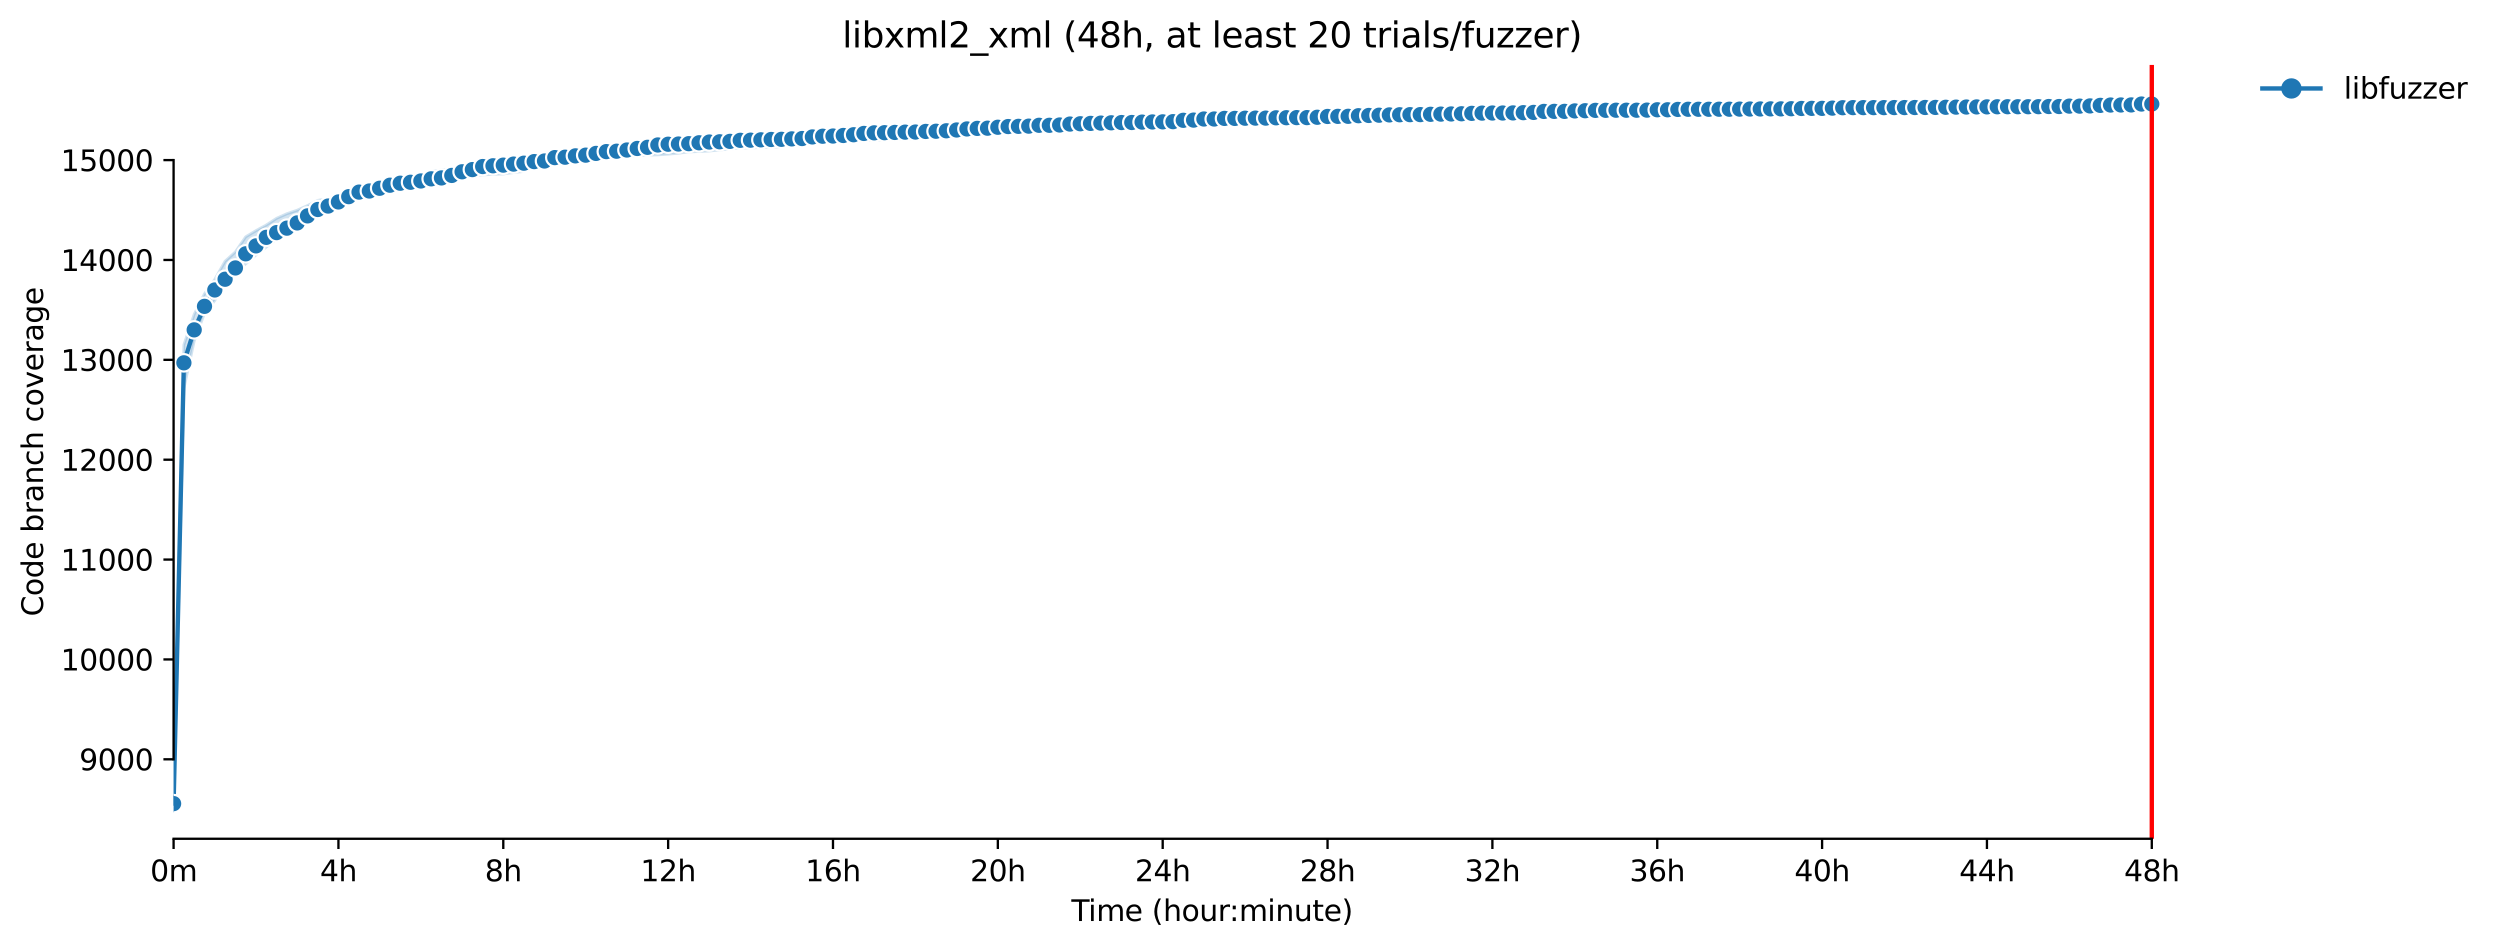 <?xml version="1.0" encoding="utf-8" standalone="no"?>
<!DOCTYPE svg PUBLIC "-//W3C//DTD SVG 1.1//EN"
  "http://www.w3.org/Graphics/SVG/1.1/DTD/svg11.dtd">
<svg xmlns:xlink="http://www.w3.org/1999/xlink" width="859.654pt" height="325.986pt" viewBox="0 0 859.654 325.986" xmlns="http://www.w3.org/2000/svg" version="1.1">
 <defs>
  <style type="text/css">*{stroke-linejoin: round; stroke-linecap: butt}</style>
 </defs>
 <g id="figure_1">
  <g id="patch_1">
   <path d="M 0 325.986 
L 859.654 325.986 
L 859.654 0 
L 0 0 
z
" style="fill: #ffffff"/>
  </g>
  <g id="axes_1">
   <g id="patch_2">
    <path d="M 59.691 288.43 
L 773.931 288.43 
L 773.931 22.318 
L 59.691 22.318 
z
" style="fill: #ffffff"/>
   </g>
   <g id="PolyCollection_1">
    <defs>
     <path id="mc1fdc062de" d="M 59.691 -49.652 
L 59.691 -49.652 
L 63.233 -192.452 
L 66.776 -208.763 
L 70.319 -218.258 
L 73.862 -222.688 
L 77.405 -228.937 
L 80.948 -232.543 
L 84.491 -235.256 
L 88.033 -238.346 
L 91.576 -241.042 
L 95.119 -243.806 
L 98.662 -245.877 
L 102.205 -248.064 
L 105.748 -250.262 
L 109.291 -251.561 
L 112.833 -252.906 
L 116.376 -255.067 
L 119.919 -256.323 
L 123.462 -257.817 
L 127.005 -258.486 
L 130.548 -259.139 
L 134.091 -259.946 
L 137.633 -261.577 
L 141.176 -262.384 
L 144.719 -263.208 
L 148.262 -264.169 
L 151.805 -264.393 
L 155.348 -264.873 
L 158.891 -265.062 
L 162.433 -265.56 
L 165.976 -265.852 
L 169.519 -266.035 
L 173.062 -266.178 
L 176.605 -266.659 
L 180.148 -267.051 
L 183.691 -269.32 
L 187.233 -269.664 
L 190.776 -270.539 
L 194.319 -270.763 
L 197.862 -270.934 
L 201.405 -270.986 
L 204.948 -271.226 
L 208.491 -271.93 
L 212.033 -271.965 
L 215.576 -272.274 
L 219.119 -272.445 
L 222.662 -272.651 
L 226.205 -272.754 
L 229.748 -272.995 
L 233.291 -273.304 
L 236.833 -273.767 
L 240.376 -273.888 
L 243.919 -274.076 
L 247.462 -274.42 
L 251.005 -274.78 
L 254.548 -275.141 
L 258.091 -275.124 
L 261.633 -275.295 
L 265.176 -275.416 
L 268.719 -275.484 
L 272.262 -276.514 
L 275.805 -276.583 
L 279.348 -276.635 
L 282.891 -276.892 
L 286.433 -276.961 
L 289.976 -277.218 
L 293.519 -277.579 
L 297.062 -277.648 
L 300.605 -277.802 
L 304.148 -277.905 
L 307.691 -278.094 
L 311.233 -278.249 
L 314.776 -278.3 
L 318.319 -278.69 
L 321.862 -278.574 
L 325.405 -278.764 
L 328.948 -279.262 
L 332.491 -279.519 
L 336.033 -280.257 
L 339.576 -280.446 
L 343.119 -279.897 
L 346.662 -280.618 
L 350.205 -280.635 
L 353.748 -280.67 
L 357.291 -280.736 
L 360.833 -280.979 
L 364.376 -281.099 
L 367.919 -281.167 
L 371.462 -281.648 
L 375.005 -281.833 
L 378.548 -281.94 
L 382.091 -281.934 
L 385.633 -281.82 
L 389.176 -282.283 
L 392.719 -281.923 
L 396.262 -282.351 
L 399.805 -282.421 
L 403.348 -282.593 
L 406.891 -283.073 
L 410.433 -283.159 
L 413.976 -283.554 
L 417.519 -283.691 
L 421.062 -283.743 
L 424.605 -283.777 
L 428.148 -283.812 
L 431.691 -284.327 
L 435.233 -284.395 
L 438.776 -284.395 
L 442.319 -284.413 
L 445.862 -284.447 
L 449.405 -284.601 
L 452.948 -284.619 
L 456.491 -284.653 
L 460.033 -284.67 
L 463.576 -284.876 
L 467.119 -284.842 
L 470.662 -284.874 
L 474.205 -285.202 
L 477.748 -285.099 
L 481.291 -285.288 
L 484.833 -285.408 
L 488.376 -285.529 
L 491.919 -285.614 
L 495.462 -285.048 
L 499.005 -285.563 
L 502.548 -285.408 
L 506.091 -285.735 
L 509.633 -285.786 
L 513.176 -285.82 
L 516.719 -285.855 
L 520.262 -285.889 
L 523.805 -285.958 
L 527.348 -285.958 
L 530.891 -285.958 
L 534.433 -285.958 
L 537.976 -286.026 
L 541.519 -286.078 
L 545.062 -286.164 
L 548.605 -286.366 
L 552.148 -286.009 
L 555.691 -286.542 
L 559.233 -286.542 
L 562.776 -286.559 
L 566.319 -286.679 
L 569.862 -286.627 
L 573.405 -286.782 
L 576.948 -286.902 
L 580.491 -286.851 
L 584.033 -286.851 
L 587.576 -286.885 
L 591.119 -286.936 
L 594.662 -286.971 
L 598.205 -287.091 
L 601.748 -287.091 
L 605.291 -287.211 
L 608.833 -287.263 
L 612.376 -287.28 
L 615.919 -287.314 
L 619.462 -287.349 
L 623.005 -287.469 
L 626.548 -287.503 
L 630.091 -287.503 
L 633.633 -287.486 
L 637.176 -287.52 
L 640.719 -287.589 
L 644.262 -287.726 
L 647.805 -287.692 
L 651.348 -287.898 
L 654.891 -287.898 
L 658.433 -287.949 
L 661.976 -287.967 
L 665.519 -288.001 
L 669.062 -288.104 
L 672.605 -288.07 
L 676.148 -288.138 
L 679.691 -288.276 
L 683.233 -288.327 
L 686.776 -288.413 
L 690.319 -288.498 
L 693.862 -288.499 
L 697.405 -288.413 
L 700.948 -288.602 
L 704.491 -288.482 
L 708.033 -288.791 
L 711.576 -288.791 
L 715.119 -288.859 
L 718.662 -288.894 
L 722.205 -289.048 
L 725.748 -289.048 
L 729.291 -288.894 
L 732.833 -289.117 
L 736.376 -289.169 
L 739.919 -289.22 
L 739.919 -291.572 
L 739.919 -291.572 
L 736.376 -291.572 
L 732.833 -291.538 
L 729.291 -291.538 
L 725.748 -291.538 
L 722.205 -291.521 
L 718.662 -291.521 
L 715.119 -291.504 
L 711.576 -291.486 
L 708.033 -291.349 
L 704.491 -291.366 
L 700.948 -291.298 
L 697.405 -291.126 
L 693.862 -291.057 
L 690.319 -291.04 
L 686.776 -291.006 
L 683.233 -290.971 
L 679.691 -291.092 
L 676.148 -290.851 
L 672.605 -290.697 
L 669.062 -290.679 
L 665.519 -290.662 
L 661.976 -290.611 
L 658.433 -290.543 
L 654.891 -290.576 
L 651.348 -290.508 
L 647.805 -290.491 
L 644.262 -290.473 
L 640.719 -290.182 
L 637.176 -290.13 
L 633.633 -290.336 
L 630.091 -290.113 
L 626.548 -290.097 
L 623.005 -290.096 
L 619.462 -290.045 
L 615.919 -290.01 
L 612.376 -289.993 
L 608.833 -289.941 
L 605.291 -289.838 
L 601.748 -289.838 
L 598.205 -289.838 
L 594.662 -289.769 
L 591.119 -289.752 
L 587.576 -289.718 
L 584.033 -289.478 
L 580.491 -289.478 
L 576.948 -289.392 
L 573.405 -289.151 
L 569.862 -288.877 
L 566.319 -288.877 
L 562.776 -288.877 
L 559.233 -288.859 
L 555.691 -288.619 
L 552.148 -288.516 
L 548.605 -288.516 
L 545.062 -288.43 
L 541.519 -288.396 
L 537.976 -288.293 
L 534.433 -288.19 
L 530.891 -288.19 
L 527.348 -288.155 
L 523.805 -288.121 
L 520.262 -288.104 
L 516.719 -288.001 
L 513.176 -288.019 
L 509.633 -287.967 
L 506.091 -287.726 
L 502.548 -287.675 
L 499.005 -287.606 
L 495.462 -287.555 
L 491.919 -287.417 
L 488.376 -287.383 
L 484.833 -287.331 
L 481.291 -287.263 
L 477.748 -287.177 
L 474.205 -287.108 
L 470.662 -287.074 
L 467.119 -287.074 
L 463.576 -286.936 
L 460.033 -286.919 
L 456.491 -286.851 
L 452.948 -286.782 
L 449.405 -286.73 
L 445.862 -286.662 
L 442.319 -286.645 
L 438.776 -286.645 
L 435.233 -286.61 
L 431.691 -286.524 
L 428.148 -286.404 
L 424.605 -286.336 
L 421.062 -286.267 
L 417.519 -286.285 
L 413.976 -286.078 
L 410.433 -285.889 
L 406.891 -285.872 
L 403.348 -285.717 
L 399.805 -285.735 
L 396.262 -285.563 
L 392.719 -285.529 
L 389.176 -285.477 
L 385.633 -285.185 
L 382.091 -285.185 
L 378.548 -285.065 
L 375.005 -284.945 
L 371.462 -284.893 
L 367.919 -284.67 
L 364.376 -284.619 
L 360.833 -284.103 
L 357.291 -284.035 
L 353.748 -283.743 
L 350.205 -283.571 
L 346.662 -283.403 
L 343.119 -283.142 
L 339.576 -282.85 
L 336.033 -282.833 
L 332.491 -282.593 
L 328.948 -282.163 
L 325.405 -282.06 
L 321.862 -282.009 
L 318.319 -282.009 
L 314.776 -281.786 
L 311.233 -281.631 
L 307.691 -281.459 
L 304.148 -281.185 
L 300.605 -281.236 
L 297.062 -280.961 
L 293.519 -280.584 
L 289.976 -280.378 
L 286.433 -280.275 
L 282.891 -280.086 
L 279.348 -279.966 
L 275.805 -279.502 
L 272.262 -279.399 
L 268.719 -279.193 
L 265.176 -279.056 
L 261.633 -278.953 
L 258.091 -278.609 
L 254.548 -278.558 
L 251.005 -278.008 
L 247.462 -277.631 
L 243.919 -277.356 
L 240.376 -277.218 
L 236.833 -277.15 
L 233.291 -277.012 
L 229.748 -276.721 
L 226.205 -276.549 
L 222.662 -276.48 
L 219.119 -276.102 
L 215.576 -275.896 
L 212.033 -275.536 
L 208.491 -275.261 
L 204.948 -275.021 
L 201.405 -274.591 
L 197.862 -274.197 
L 194.319 -273.785 
L 190.776 -272.72 
L 187.233 -272.359 
L 183.691 -272.033 
L 180.148 -271.604 
L 176.605 -271.346 
L 173.062 -270.952 
L 169.519 -270.299 
L 165.976 -269.99 
L 162.433 -269.528 
L 158.891 -268.977 
L 155.348 -267.947 
L 151.805 -267.5 
L 148.262 -266.985 
L 144.719 -265.886 
L 141.176 -264.599 
L 137.633 -264.238 
L 134.091 -262.882 
L 130.548 -262.386 
L 127.005 -261.646 
L 123.462 -261.113 
L 119.919 -259.379 
L 116.376 -258.212 
L 112.833 -257.662 
L 109.291 -257.084 
L 105.748 -255.293 
L 102.205 -253.696 
L 98.662 -252.494 
L 95.119 -250.916 
L 91.576 -248.614 
L 88.033 -246.674 
L 84.491 -244.545 
L 80.948 -239.359 
L 77.405 -236.166 
L 73.862 -229.899 
L 70.319 -224.954 
L 66.776 -217.897 
L 63.233 -207.407 
L 59.691 -49.652 
z
" style="stroke: #1f77b4; stroke-opacity: 0.2"/>
    </defs>
    <g clip-path="url(#p433c9edcc7)">
     <use xlink:href="#mc1fdc062de" x="0" y="325.986" style="fill: #1f77b4; fill-opacity: 0.2; stroke: #1f77b4; stroke-opacity: 0.2"/>
    </g>
   </g>
   <g id="matplotlib.axis_1">
    <g id="xtick_1">
     <g id="line2d_1">
      <defs>
       <path id="md9dd5b2f8a" d="M 0 0 
L 0 3.5 
" style="stroke: #000000; stroke-width: 0.8"/>
      </defs>
      <g>
       <use xlink:href="#md9dd5b2f8a" x="59.691" y="288.43" style="stroke: #000000; stroke-width: 0.8"/>
      </g>
     </g>
     <g id="text_1">
      <!-- 0m -->
      <g transform="translate(51.639 303.029) scale(0.1 -0.1)">
       <defs>
        <path id="DejaVuSans-30" d="M 2034 4250 
Q 1547 4250 1301 3770 
Q 1056 3291 1056 2328 
Q 1056 1369 1301 889 
Q 1547 409 2034 409 
Q 2525 409 2770 889 
Q 3016 1369 3016 2328 
Q 3016 3291 2770 3770 
Q 2525 4250 2034 4250 
z
M 2034 4750 
Q 2819 4750 3233 4129 
Q 3647 3509 3647 2328 
Q 3647 1150 3233 529 
Q 2819 -91 2034 -91 
Q 1250 -91 836 529 
Q 422 1150 422 2328 
Q 422 3509 836 4129 
Q 1250 4750 2034 4750 
z
" transform="scale(0.016)"/>
        <path id="DejaVuSans-6d" d="M 3328 2828 
Q 3544 3216 3844 3400 
Q 4144 3584 4550 3584 
Q 5097 3584 5394 3201 
Q 5691 2819 5691 2113 
L 5691 0 
L 5113 0 
L 5113 2094 
Q 5113 2597 4934 2840 
Q 4756 3084 4391 3084 
Q 3944 3084 3684 2787 
Q 3425 2491 3425 1978 
L 3425 0 
L 2847 0 
L 2847 2094 
Q 2847 2600 2669 2842 
Q 2491 3084 2119 3084 
Q 1678 3084 1418 2786 
Q 1159 2488 1159 1978 
L 1159 0 
L 581 0 
L 581 3500 
L 1159 3500 
L 1159 2956 
Q 1356 3278 1631 3431 
Q 1906 3584 2284 3584 
Q 2666 3584 2933 3390 
Q 3200 3197 3328 2828 
z
" transform="scale(0.016)"/>
       </defs>
       <use xlink:href="#DejaVuSans-30"/>
       <use xlink:href="#DejaVuSans-6d" x="63.623"/>
      </g>
     </g>
    </g>
    <g id="xtick_2">
     <g id="line2d_2">
      <g>
       <use xlink:href="#md9dd5b2f8a" x="116.376" y="288.43" style="stroke: #000000; stroke-width: 0.8"/>
      </g>
     </g>
     <g id="text_2">
      <!-- 4h -->
      <g transform="translate(110.026 303.029) scale(0.1 -0.1)">
       <defs>
        <path id="DejaVuSans-34" d="M 2419 4116 
L 825 1625 
L 2419 1625 
L 2419 4116 
z
M 2253 4666 
L 3047 4666 
L 3047 1625 
L 3713 1625 
L 3713 1100 
L 3047 1100 
L 3047 0 
L 2419 0 
L 2419 1100 
L 313 1100 
L 313 1709 
L 2253 4666 
z
" transform="scale(0.016)"/>
        <path id="DejaVuSans-68" d="M 3513 2113 
L 3513 0 
L 2938 0 
L 2938 2094 
Q 2938 2591 2744 2837 
Q 2550 3084 2163 3084 
Q 1697 3084 1428 2787 
Q 1159 2491 1159 1978 
L 1159 0 
L 581 0 
L 581 4863 
L 1159 4863 
L 1159 2956 
Q 1366 3272 1645 3428 
Q 1925 3584 2291 3584 
Q 2894 3584 3203 3211 
Q 3513 2838 3513 2113 
z
" transform="scale(0.016)"/>
       </defs>
       <use xlink:href="#DejaVuSans-34"/>
       <use xlink:href="#DejaVuSans-68" x="63.623"/>
      </g>
     </g>
    </g>
    <g id="xtick_3">
     <g id="line2d_3">
      <g>
       <use xlink:href="#md9dd5b2f8a" x="173.062" y="288.43" style="stroke: #000000; stroke-width: 0.8"/>
      </g>
     </g>
     <g id="text_3">
      <!-- 8h -->
      <g transform="translate(166.712 303.029) scale(0.1 -0.1)">
       <defs>
        <path id="DejaVuSans-38" d="M 2034 2216 
Q 1584 2216 1326 1975 
Q 1069 1734 1069 1313 
Q 1069 891 1326 650 
Q 1584 409 2034 409 
Q 2484 409 2743 651 
Q 3003 894 3003 1313 
Q 3003 1734 2745 1975 
Q 2488 2216 2034 2216 
z
M 1403 2484 
Q 997 2584 770 2862 
Q 544 3141 544 3541 
Q 544 4100 942 4425 
Q 1341 4750 2034 4750 
Q 2731 4750 3128 4425 
Q 3525 4100 3525 3541 
Q 3525 3141 3298 2862 
Q 3072 2584 2669 2484 
Q 3125 2378 3379 2068 
Q 3634 1759 3634 1313 
Q 3634 634 3220 271 
Q 2806 -91 2034 -91 
Q 1263 -91 848 271 
Q 434 634 434 1313 
Q 434 1759 690 2068 
Q 947 2378 1403 2484 
z
M 1172 3481 
Q 1172 3119 1398 2916 
Q 1625 2713 2034 2713 
Q 2441 2713 2670 2916 
Q 2900 3119 2900 3481 
Q 2900 3844 2670 4047 
Q 2441 4250 2034 4250 
Q 1625 4250 1398 4047 
Q 1172 3844 1172 3481 
z
" transform="scale(0.016)"/>
       </defs>
       <use xlink:href="#DejaVuSans-38"/>
       <use xlink:href="#DejaVuSans-68" x="63.623"/>
      </g>
     </g>
    </g>
    <g id="xtick_4">
     <g id="line2d_4">
      <g>
       <use xlink:href="#md9dd5b2f8a" x="229.748" y="288.43" style="stroke: #000000; stroke-width: 0.8"/>
      </g>
     </g>
     <g id="text_4">
      <!-- 12h -->
      <g transform="translate(220.217 303.029) scale(0.1 -0.1)">
       <defs>
        <path id="DejaVuSans-31" d="M 794 531 
L 1825 531 
L 1825 4091 
L 703 3866 
L 703 4441 
L 1819 4666 
L 2450 4666 
L 2450 531 
L 3481 531 
L 3481 0 
L 794 0 
L 794 531 
z
" transform="scale(0.016)"/>
        <path id="DejaVuSans-32" d="M 1228 531 
L 3431 531 
L 3431 0 
L 469 0 
L 469 531 
Q 828 903 1448 1529 
Q 2069 2156 2228 2338 
Q 2531 2678 2651 2914 
Q 2772 3150 2772 3378 
Q 2772 3750 2511 3984 
Q 2250 4219 1831 4219 
Q 1534 4219 1204 4116 
Q 875 4013 500 3803 
L 500 4441 
Q 881 4594 1212 4672 
Q 1544 4750 1819 4750 
Q 2544 4750 2975 4387 
Q 3406 4025 3406 3419 
Q 3406 3131 3298 2873 
Q 3191 2616 2906 2266 
Q 2828 2175 2409 1742 
Q 1991 1309 1228 531 
z
" transform="scale(0.016)"/>
       </defs>
       <use xlink:href="#DejaVuSans-31"/>
       <use xlink:href="#DejaVuSans-32" x="63.623"/>
       <use xlink:href="#DejaVuSans-68" x="127.246"/>
      </g>
     </g>
    </g>
    <g id="xtick_5">
     <g id="line2d_5">
      <g>
       <use xlink:href="#md9dd5b2f8a" x="286.433" y="288.43" style="stroke: #000000; stroke-width: 0.8"/>
      </g>
     </g>
     <g id="text_5">
      <!-- 16h -->
      <g transform="translate(276.902 303.029) scale(0.1 -0.1)">
       <defs>
        <path id="DejaVuSans-36" d="M 2113 2584 
Q 1688 2584 1439 2293 
Q 1191 2003 1191 1497 
Q 1191 994 1439 701 
Q 1688 409 2113 409 
Q 2538 409 2786 701 
Q 3034 994 3034 1497 
Q 3034 2003 2786 2293 
Q 2538 2584 2113 2584 
z
M 3366 4563 
L 3366 3988 
Q 3128 4100 2886 4159 
Q 2644 4219 2406 4219 
Q 1781 4219 1451 3797 
Q 1122 3375 1075 2522 
Q 1259 2794 1537 2939 
Q 1816 3084 2150 3084 
Q 2853 3084 3261 2657 
Q 3669 2231 3669 1497 
Q 3669 778 3244 343 
Q 2819 -91 2113 -91 
Q 1303 -91 875 529 
Q 447 1150 447 2328 
Q 447 3434 972 4092 
Q 1497 4750 2381 4750 
Q 2619 4750 2861 4703 
Q 3103 4656 3366 4563 
z
" transform="scale(0.016)"/>
       </defs>
       <use xlink:href="#DejaVuSans-31"/>
       <use xlink:href="#DejaVuSans-36" x="63.623"/>
       <use xlink:href="#DejaVuSans-68" x="127.246"/>
      </g>
     </g>
    </g>
    <g id="xtick_6">
     <g id="line2d_6">
      <g>
       <use xlink:href="#md9dd5b2f8a" x="343.119" y="288.43" style="stroke: #000000; stroke-width: 0.8"/>
      </g>
     </g>
     <g id="text_6">
      <!-- 20h -->
      <g transform="translate(333.588 303.029) scale(0.1 -0.1)">
       <use xlink:href="#DejaVuSans-32"/>
       <use xlink:href="#DejaVuSans-30" x="63.623"/>
       <use xlink:href="#DejaVuSans-68" x="127.246"/>
      </g>
     </g>
    </g>
    <g id="xtick_7">
     <g id="line2d_7">
      <g>
       <use xlink:href="#md9dd5b2f8a" x="399.805" y="288.43" style="stroke: #000000; stroke-width: 0.8"/>
      </g>
     </g>
     <g id="text_7">
      <!-- 24h -->
      <g transform="translate(390.274 303.029) scale(0.1 -0.1)">
       <use xlink:href="#DejaVuSans-32"/>
       <use xlink:href="#DejaVuSans-34" x="63.623"/>
       <use xlink:href="#DejaVuSans-68" x="127.246"/>
      </g>
     </g>
    </g>
    <g id="xtick_8">
     <g id="line2d_8">
      <g>
       <use xlink:href="#md9dd5b2f8a" x="456.491" y="288.43" style="stroke: #000000; stroke-width: 0.8"/>
      </g>
     </g>
     <g id="text_8">
      <!-- 28h -->
      <g transform="translate(446.959 303.029) scale(0.1 -0.1)">
       <use xlink:href="#DejaVuSans-32"/>
       <use xlink:href="#DejaVuSans-38" x="63.623"/>
       <use xlink:href="#DejaVuSans-68" x="127.246"/>
      </g>
     </g>
    </g>
    <g id="xtick_9">
     <g id="line2d_9">
      <g>
       <use xlink:href="#md9dd5b2f8a" x="513.176" y="288.43" style="stroke: #000000; stroke-width: 0.8"/>
      </g>
     </g>
     <g id="text_9">
      <!-- 32h -->
      <g transform="translate(503.645 303.029) scale(0.1 -0.1)">
       <defs>
        <path id="DejaVuSans-33" d="M 2597 2516 
Q 3050 2419 3304 2112 
Q 3559 1806 3559 1356 
Q 3559 666 3084 287 
Q 2609 -91 1734 -91 
Q 1441 -91 1130 -33 
Q 819 25 488 141 
L 488 750 
Q 750 597 1062 519 
Q 1375 441 1716 441 
Q 2309 441 2620 675 
Q 2931 909 2931 1356 
Q 2931 1769 2642 2001 
Q 2353 2234 1838 2234 
L 1294 2234 
L 1294 2753 
L 1863 2753 
Q 2328 2753 2575 2939 
Q 2822 3125 2822 3475 
Q 2822 3834 2567 4026 
Q 2313 4219 1838 4219 
Q 1578 4219 1281 4162 
Q 984 4106 628 3988 
L 628 4550 
Q 988 4650 1302 4700 
Q 1616 4750 1894 4750 
Q 2613 4750 3031 4423 
Q 3450 4097 3450 3541 
Q 3450 3153 3228 2886 
Q 3006 2619 2597 2516 
z
" transform="scale(0.016)"/>
       </defs>
       <use xlink:href="#DejaVuSans-33"/>
       <use xlink:href="#DejaVuSans-32" x="63.623"/>
       <use xlink:href="#DejaVuSans-68" x="127.246"/>
      </g>
     </g>
    </g>
    <g id="xtick_10">
     <g id="line2d_10">
      <g>
       <use xlink:href="#md9dd5b2f8a" x="569.862" y="288.43" style="stroke: #000000; stroke-width: 0.8"/>
      </g>
     </g>
     <g id="text_10">
      <!-- 36h -->
      <g transform="translate(560.331 303.029) scale(0.1 -0.1)">
       <use xlink:href="#DejaVuSans-33"/>
       <use xlink:href="#DejaVuSans-36" x="63.623"/>
       <use xlink:href="#DejaVuSans-68" x="127.246"/>
      </g>
     </g>
    </g>
    <g id="xtick_11">
     <g id="line2d_11">
      <g>
       <use xlink:href="#md9dd5b2f8a" x="626.548" y="288.43" style="stroke: #000000; stroke-width: 0.8"/>
      </g>
     </g>
     <g id="text_11">
      <!-- 40h -->
      <g transform="translate(617.017 303.029) scale(0.1 -0.1)">
       <use xlink:href="#DejaVuSans-34"/>
       <use xlink:href="#DejaVuSans-30" x="63.623"/>
       <use xlink:href="#DejaVuSans-68" x="127.246"/>
      </g>
     </g>
    </g>
    <g id="xtick_12">
     <g id="line2d_12">
      <g>
       <use xlink:href="#md9dd5b2f8a" x="683.233" y="288.43" style="stroke: #000000; stroke-width: 0.8"/>
      </g>
     </g>
     <g id="text_12">
      <!-- 44h -->
      <g transform="translate(673.702 303.029) scale(0.1 -0.1)">
       <use xlink:href="#DejaVuSans-34"/>
       <use xlink:href="#DejaVuSans-34" x="63.623"/>
       <use xlink:href="#DejaVuSans-68" x="127.246"/>
      </g>
     </g>
    </g>
    <g id="xtick_13">
     <g id="line2d_13">
      <g>
       <use xlink:href="#md9dd5b2f8a" x="739.919" y="288.43" style="stroke: #000000; stroke-width: 0.8"/>
      </g>
     </g>
     <g id="text_13">
      <!-- 48h -->
      <g transform="translate(730.388 303.029) scale(0.1 -0.1)">
       <use xlink:href="#DejaVuSans-34"/>
       <use xlink:href="#DejaVuSans-38" x="63.623"/>
       <use xlink:href="#DejaVuSans-68" x="127.246"/>
      </g>
     </g>
    </g>
    <g id="text_14">
     <!-- Time (hour:minute) -->
     <g transform="translate(368.404 316.707) scale(0.1 -0.1)">
      <defs>
       <path id="DejaVuSans-54" d="M -19 4666 
L 3928 4666 
L 3928 4134 
L 2272 4134 
L 2272 0 
L 1638 0 
L 1638 4134 
L -19 4134 
L -19 4666 
z
" transform="scale(0.016)"/>
       <path id="DejaVuSans-69" d="M 603 3500 
L 1178 3500 
L 1178 0 
L 603 0 
L 603 3500 
z
M 603 4863 
L 1178 4863 
L 1178 4134 
L 603 4134 
L 603 4863 
z
" transform="scale(0.016)"/>
       <path id="DejaVuSans-65" d="M 3597 1894 
L 3597 1613 
L 953 1613 
Q 991 1019 1311 708 
Q 1631 397 2203 397 
Q 2534 397 2845 478 
Q 3156 559 3463 722 
L 3463 178 
Q 3153 47 2828 -22 
Q 2503 -91 2169 -91 
Q 1331 -91 842 396 
Q 353 884 353 1716 
Q 353 2575 817 3079 
Q 1281 3584 2069 3584 
Q 2775 3584 3186 3129 
Q 3597 2675 3597 1894 
z
M 3022 2063 
Q 3016 2534 2758 2815 
Q 2500 3097 2075 3097 
Q 1594 3097 1305 2825 
Q 1016 2553 972 2059 
L 3022 2063 
z
" transform="scale(0.016)"/>
       <path id="DejaVuSans-20" transform="scale(0.016)"/>
       <path id="DejaVuSans-28" d="M 1984 4856 
Q 1566 4138 1362 3434 
Q 1159 2731 1159 2009 
Q 1159 1288 1364 580 
Q 1569 -128 1984 -844 
L 1484 -844 
Q 1016 -109 783 600 
Q 550 1309 550 2009 
Q 550 2706 781 3412 
Q 1013 4119 1484 4856 
L 1984 4856 
z
" transform="scale(0.016)"/>
       <path id="DejaVuSans-6f" d="M 1959 3097 
Q 1497 3097 1228 2736 
Q 959 2375 959 1747 
Q 959 1119 1226 758 
Q 1494 397 1959 397 
Q 2419 397 2687 759 
Q 2956 1122 2956 1747 
Q 2956 2369 2687 2733 
Q 2419 3097 1959 3097 
z
M 1959 3584 
Q 2709 3584 3137 3096 
Q 3566 2609 3566 1747 
Q 3566 888 3137 398 
Q 2709 -91 1959 -91 
Q 1206 -91 779 398 
Q 353 888 353 1747 
Q 353 2609 779 3096 
Q 1206 3584 1959 3584 
z
" transform="scale(0.016)"/>
       <path id="DejaVuSans-75" d="M 544 1381 
L 544 3500 
L 1119 3500 
L 1119 1403 
Q 1119 906 1312 657 
Q 1506 409 1894 409 
Q 2359 409 2629 706 
Q 2900 1003 2900 1516 
L 2900 3500 
L 3475 3500 
L 3475 0 
L 2900 0 
L 2900 538 
Q 2691 219 2414 64 
Q 2138 -91 1772 -91 
Q 1169 -91 856 284 
Q 544 659 544 1381 
z
M 1991 3584 
L 1991 3584 
z
" transform="scale(0.016)"/>
       <path id="DejaVuSans-72" d="M 2631 2963 
Q 2534 3019 2420 3045 
Q 2306 3072 2169 3072 
Q 1681 3072 1420 2755 
Q 1159 2438 1159 1844 
L 1159 0 
L 581 0 
L 581 3500 
L 1159 3500 
L 1159 2956 
Q 1341 3275 1631 3429 
Q 1922 3584 2338 3584 
Q 2397 3584 2469 3576 
Q 2541 3569 2628 3553 
L 2631 2963 
z
" transform="scale(0.016)"/>
       <path id="DejaVuSans-3a" d="M 750 794 
L 1409 794 
L 1409 0 
L 750 0 
L 750 794 
z
M 750 3309 
L 1409 3309 
L 1409 2516 
L 750 2516 
L 750 3309 
z
" transform="scale(0.016)"/>
       <path id="DejaVuSans-6e" d="M 3513 2113 
L 3513 0 
L 2938 0 
L 2938 2094 
Q 2938 2591 2744 2837 
Q 2550 3084 2163 3084 
Q 1697 3084 1428 2787 
Q 1159 2491 1159 1978 
L 1159 0 
L 581 0 
L 581 3500 
L 1159 3500 
L 1159 2956 
Q 1366 3272 1645 3428 
Q 1925 3584 2291 3584 
Q 2894 3584 3203 3211 
Q 3513 2838 3513 2113 
z
" transform="scale(0.016)"/>
       <path id="DejaVuSans-74" d="M 1172 4494 
L 1172 3500 
L 2356 3500 
L 2356 3053 
L 1172 3053 
L 1172 1153 
Q 1172 725 1289 603 
Q 1406 481 1766 481 
L 2356 481 
L 2356 0 
L 1766 0 
Q 1100 0 847 248 
Q 594 497 594 1153 
L 594 3053 
L 172 3053 
L 172 3500 
L 594 3500 
L 594 4494 
L 1172 4494 
z
" transform="scale(0.016)"/>
       <path id="DejaVuSans-29" d="M 513 4856 
L 1013 4856 
Q 1481 4119 1714 3412 
Q 1947 2706 1947 2009 
Q 1947 1309 1714 600 
Q 1481 -109 1013 -844 
L 513 -844 
Q 928 -128 1133 580 
Q 1338 1288 1338 2009 
Q 1338 2731 1133 3434 
Q 928 4138 513 4856 
z
" transform="scale(0.016)"/>
      </defs>
      <use xlink:href="#DejaVuSans-54"/>
      <use xlink:href="#DejaVuSans-69" x="57.959"/>
      <use xlink:href="#DejaVuSans-6d" x="85.742"/>
      <use xlink:href="#DejaVuSans-65" x="183.154"/>
      <use xlink:href="#DejaVuSans-20" x="244.678"/>
      <use xlink:href="#DejaVuSans-28" x="276.465"/>
      <use xlink:href="#DejaVuSans-68" x="315.479"/>
      <use xlink:href="#DejaVuSans-6f" x="378.857"/>
      <use xlink:href="#DejaVuSans-75" x="440.039"/>
      <use xlink:href="#DejaVuSans-72" x="503.418"/>
      <use xlink:href="#DejaVuSans-3a" x="542.781"/>
      <use xlink:href="#DejaVuSans-6d" x="576.473"/>
      <use xlink:href="#DejaVuSans-69" x="673.885"/>
      <use xlink:href="#DejaVuSans-6e" x="701.668"/>
      <use xlink:href="#DejaVuSans-75" x="765.047"/>
      <use xlink:href="#DejaVuSans-74" x="828.426"/>
      <use xlink:href="#DejaVuSans-65" x="867.635"/>
      <use xlink:href="#DejaVuSans-29" x="929.158"/>
     </g>
    </g>
   </g>
   <g id="matplotlib.axis_2">
    <g id="ytick_1">
     <g id="line2d_14">
      <defs>
       <path id="m47fd5ab0b6" d="M 0 0 
L -3.5 0 
" style="stroke: #000000; stroke-width: 0.8"/>
      </defs>
      <g>
       <use xlink:href="#m47fd5ab0b6" x="59.691" y="261.087" style="stroke: #000000; stroke-width: 0.8"/>
      </g>
     </g>
     <g id="text_15">
      <!-- 9000 -->
      <g transform="translate(27.241 264.887) scale(0.1 -0.1)">
       <defs>
        <path id="DejaVuSans-39" d="M 703 97 
L 703 672 
Q 941 559 1184 500 
Q 1428 441 1663 441 
Q 2288 441 2617 861 
Q 2947 1281 2994 2138 
Q 2813 1869 2534 1725 
Q 2256 1581 1919 1581 
Q 1219 1581 811 2004 
Q 403 2428 403 3163 
Q 403 3881 828 4315 
Q 1253 4750 1959 4750 
Q 2769 4750 3195 4129 
Q 3622 3509 3622 2328 
Q 3622 1225 3098 567 
Q 2575 -91 1691 -91 
Q 1453 -91 1209 -44 
Q 966 3 703 97 
z
M 1959 2075 
Q 2384 2075 2632 2365 
Q 2881 2656 2881 3163 
Q 2881 3666 2632 3958 
Q 2384 4250 1959 4250 
Q 1534 4250 1286 3958 
Q 1038 3666 1038 3163 
Q 1038 2656 1286 2365 
Q 1534 2075 1959 2075 
z
" transform="scale(0.016)"/>
       </defs>
       <use xlink:href="#DejaVuSans-39"/>
       <use xlink:href="#DejaVuSans-30" x="63.623"/>
       <use xlink:href="#DejaVuSans-30" x="127.246"/>
       <use xlink:href="#DejaVuSans-30" x="190.869"/>
      </g>
     </g>
    </g>
    <g id="ytick_2">
     <g id="line2d_15">
      <g>
       <use xlink:href="#m47fd5ab0b6" x="59.691" y="226.748" style="stroke: #000000; stroke-width: 0.8"/>
      </g>
     </g>
     <g id="text_16">
      <!-- 10000 -->
      <g transform="translate(20.878 230.547) scale(0.1 -0.1)">
       <use xlink:href="#DejaVuSans-31"/>
       <use xlink:href="#DejaVuSans-30" x="63.623"/>
       <use xlink:href="#DejaVuSans-30" x="127.246"/>
       <use xlink:href="#DejaVuSans-30" x="190.869"/>
       <use xlink:href="#DejaVuSans-30" x="254.492"/>
      </g>
     </g>
    </g>
    <g id="ytick_3">
     <g id="line2d_16">
      <g>
       <use xlink:href="#m47fd5ab0b6" x="59.691" y="192.409" style="stroke: #000000; stroke-width: 0.8"/>
      </g>
     </g>
     <g id="text_17">
      <!-- 11000 -->
      <g transform="translate(20.878 196.208) scale(0.1 -0.1)">
       <use xlink:href="#DejaVuSans-31"/>
       <use xlink:href="#DejaVuSans-31" x="63.623"/>
       <use xlink:href="#DejaVuSans-30" x="127.246"/>
       <use xlink:href="#DejaVuSans-30" x="190.869"/>
       <use xlink:href="#DejaVuSans-30" x="254.492"/>
      </g>
     </g>
    </g>
    <g id="ytick_4">
     <g id="line2d_17">
      <g>
       <use xlink:href="#m47fd5ab0b6" x="59.691" y="158.07" style="stroke: #000000; stroke-width: 0.8"/>
      </g>
     </g>
     <g id="text_18">
      <!-- 12000 -->
      <g transform="translate(20.878 161.869) scale(0.1 -0.1)">
       <use xlink:href="#DejaVuSans-31"/>
       <use xlink:href="#DejaVuSans-32" x="63.623"/>
       <use xlink:href="#DejaVuSans-30" x="127.246"/>
       <use xlink:href="#DejaVuSans-30" x="190.869"/>
       <use xlink:href="#DejaVuSans-30" x="254.492"/>
      </g>
     </g>
    </g>
    <g id="ytick_5">
     <g id="line2d_18">
      <g>
       <use xlink:href="#m47fd5ab0b6" x="59.691" y="123.731" style="stroke: #000000; stroke-width: 0.8"/>
      </g>
     </g>
     <g id="text_19">
      <!-- 13000 -->
      <g transform="translate(20.878 127.53) scale(0.1 -0.1)">
       <use xlink:href="#DejaVuSans-31"/>
       <use xlink:href="#DejaVuSans-33" x="63.623"/>
       <use xlink:href="#DejaVuSans-30" x="127.246"/>
       <use xlink:href="#DejaVuSans-30" x="190.869"/>
       <use xlink:href="#DejaVuSans-30" x="254.492"/>
      </g>
     </g>
    </g>
    <g id="ytick_6">
     <g id="line2d_19">
      <g>
       <use xlink:href="#m47fd5ab0b6" x="59.691" y="89.391" style="stroke: #000000; stroke-width: 0.8"/>
      </g>
     </g>
     <g id="text_20">
      <!-- 14000 -->
      <g transform="translate(20.878 93.19) scale(0.1 -0.1)">
       <use xlink:href="#DejaVuSans-31"/>
       <use xlink:href="#DejaVuSans-34" x="63.623"/>
       <use xlink:href="#DejaVuSans-30" x="127.246"/>
       <use xlink:href="#DejaVuSans-30" x="190.869"/>
       <use xlink:href="#DejaVuSans-30" x="254.492"/>
      </g>
     </g>
    </g>
    <g id="ytick_7">
     <g id="line2d_20">
      <g>
       <use xlink:href="#m47fd5ab0b6" x="59.691" y="55.052" style="stroke: #000000; stroke-width: 0.8"/>
      </g>
     </g>
     <g id="text_21">
      <!-- 15000 -->
      <g transform="translate(20.878 58.851) scale(0.1 -0.1)">
       <defs>
        <path id="DejaVuSans-35" d="M 691 4666 
L 3169 4666 
L 3169 4134 
L 1269 4134 
L 1269 2991 
Q 1406 3038 1543 3061 
Q 1681 3084 1819 3084 
Q 2600 3084 3056 2656 
Q 3513 2228 3513 1497 
Q 3513 744 3044 326 
Q 2575 -91 1722 -91 
Q 1428 -91 1123 -41 
Q 819 9 494 109 
L 494 744 
Q 775 591 1075 516 
Q 1375 441 1709 441 
Q 2250 441 2565 725 
Q 2881 1009 2881 1497 
Q 2881 1984 2565 2268 
Q 2250 2553 1709 2553 
Q 1456 2553 1204 2497 
Q 953 2441 691 2322 
L 691 4666 
z
" transform="scale(0.016)"/>
       </defs>
       <use xlink:href="#DejaVuSans-31"/>
       <use xlink:href="#DejaVuSans-35" x="63.623"/>
       <use xlink:href="#DejaVuSans-30" x="127.246"/>
       <use xlink:href="#DejaVuSans-30" x="190.869"/>
       <use xlink:href="#DejaVuSans-30" x="254.492"/>
      </g>
     </g>
    </g>
    <g id="text_22">
     <!-- Code branch coverage -->
     <g transform="translate(14.798 211.949) rotate(-90) scale(0.1 -0.1)">
      <defs>
       <path id="DejaVuSans-43" d="M 4122 4306 
L 4122 3641 
Q 3803 3938 3442 4084 
Q 3081 4231 2675 4231 
Q 1875 4231 1450 3742 
Q 1025 3253 1025 2328 
Q 1025 1406 1450 917 
Q 1875 428 2675 428 
Q 3081 428 3442 575 
Q 3803 722 4122 1019 
L 4122 359 
Q 3791 134 3420 21 
Q 3050 -91 2638 -91 
Q 1578 -91 968 557 
Q 359 1206 359 2328 
Q 359 3453 968 4101 
Q 1578 4750 2638 4750 
Q 3056 4750 3426 4639 
Q 3797 4528 4122 4306 
z
" transform="scale(0.016)"/>
       <path id="DejaVuSans-64" d="M 2906 2969 
L 2906 4863 
L 3481 4863 
L 3481 0 
L 2906 0 
L 2906 525 
Q 2725 213 2448 61 
Q 2172 -91 1784 -91 
Q 1150 -91 751 415 
Q 353 922 353 1747 
Q 353 2572 751 3078 
Q 1150 3584 1784 3584 
Q 2172 3584 2448 3432 
Q 2725 3281 2906 2969 
z
M 947 1747 
Q 947 1113 1208 752 
Q 1469 391 1925 391 
Q 2381 391 2643 752 
Q 2906 1113 2906 1747 
Q 2906 2381 2643 2742 
Q 2381 3103 1925 3103 
Q 1469 3103 1208 2742 
Q 947 2381 947 1747 
z
" transform="scale(0.016)"/>
       <path id="DejaVuSans-62" d="M 3116 1747 
Q 3116 2381 2855 2742 
Q 2594 3103 2138 3103 
Q 1681 3103 1420 2742 
Q 1159 2381 1159 1747 
Q 1159 1113 1420 752 
Q 1681 391 2138 391 
Q 2594 391 2855 752 
Q 3116 1113 3116 1747 
z
M 1159 2969 
Q 1341 3281 1617 3432 
Q 1894 3584 2278 3584 
Q 2916 3584 3314 3078 
Q 3713 2572 3713 1747 
Q 3713 922 3314 415 
Q 2916 -91 2278 -91 
Q 1894 -91 1617 61 
Q 1341 213 1159 525 
L 1159 0 
L 581 0 
L 581 4863 
L 1159 4863 
L 1159 2969 
z
" transform="scale(0.016)"/>
       <path id="DejaVuSans-61" d="M 2194 1759 
Q 1497 1759 1228 1600 
Q 959 1441 959 1056 
Q 959 750 1161 570 
Q 1363 391 1709 391 
Q 2188 391 2477 730 
Q 2766 1069 2766 1631 
L 2766 1759 
L 2194 1759 
z
M 3341 1997 
L 3341 0 
L 2766 0 
L 2766 531 
Q 2569 213 2275 61 
Q 1981 -91 1556 -91 
Q 1019 -91 701 211 
Q 384 513 384 1019 
Q 384 1609 779 1909 
Q 1175 2209 1959 2209 
L 2766 2209 
L 2766 2266 
Q 2766 2663 2505 2880 
Q 2244 3097 1772 3097 
Q 1472 3097 1187 3025 
Q 903 2953 641 2809 
L 641 3341 
Q 956 3463 1253 3523 
Q 1550 3584 1831 3584 
Q 2591 3584 2966 3190 
Q 3341 2797 3341 1997 
z
" transform="scale(0.016)"/>
       <path id="DejaVuSans-63" d="M 3122 3366 
L 3122 2828 
Q 2878 2963 2633 3030 
Q 2388 3097 2138 3097 
Q 1578 3097 1268 2742 
Q 959 2388 959 1747 
Q 959 1106 1268 751 
Q 1578 397 2138 397 
Q 2388 397 2633 464 
Q 2878 531 3122 666 
L 3122 134 
Q 2881 22 2623 -34 
Q 2366 -91 2075 -91 
Q 1284 -91 818 406 
Q 353 903 353 1747 
Q 353 2603 823 3093 
Q 1294 3584 2113 3584 
Q 2378 3584 2631 3529 
Q 2884 3475 3122 3366 
z
" transform="scale(0.016)"/>
       <path id="DejaVuSans-76" d="M 191 3500 
L 800 3500 
L 1894 563 
L 2988 3500 
L 3597 3500 
L 2284 0 
L 1503 0 
L 191 3500 
z
" transform="scale(0.016)"/>
       <path id="DejaVuSans-67" d="M 2906 1791 
Q 2906 2416 2648 2759 
Q 2391 3103 1925 3103 
Q 1463 3103 1205 2759 
Q 947 2416 947 1791 
Q 947 1169 1205 825 
Q 1463 481 1925 481 
Q 2391 481 2648 825 
Q 2906 1169 2906 1791 
z
M 3481 434 
Q 3481 -459 3084 -895 
Q 2688 -1331 1869 -1331 
Q 1566 -1331 1297 -1286 
Q 1028 -1241 775 -1147 
L 775 -588 
Q 1028 -725 1275 -790 
Q 1522 -856 1778 -856 
Q 2344 -856 2625 -561 
Q 2906 -266 2906 331 
L 2906 616 
Q 2728 306 2450 153 
Q 2172 0 1784 0 
Q 1141 0 747 490 
Q 353 981 353 1791 
Q 353 2603 747 3093 
Q 1141 3584 1784 3584 
Q 2172 3584 2450 3431 
Q 2728 3278 2906 2969 
L 2906 3500 
L 3481 3500 
L 3481 434 
z
" transform="scale(0.016)"/>
      </defs>
      <use xlink:href="#DejaVuSans-43"/>
      <use xlink:href="#DejaVuSans-6f" x="69.824"/>
      <use xlink:href="#DejaVuSans-64" x="131.006"/>
      <use xlink:href="#DejaVuSans-65" x="194.482"/>
      <use xlink:href="#DejaVuSans-20" x="256.006"/>
      <use xlink:href="#DejaVuSans-62" x="287.793"/>
      <use xlink:href="#DejaVuSans-72" x="351.27"/>
      <use xlink:href="#DejaVuSans-61" x="392.383"/>
      <use xlink:href="#DejaVuSans-6e" x="453.662"/>
      <use xlink:href="#DejaVuSans-63" x="517.041"/>
      <use xlink:href="#DejaVuSans-68" x="572.021"/>
      <use xlink:href="#DejaVuSans-20" x="635.4"/>
      <use xlink:href="#DejaVuSans-63" x="667.188"/>
      <use xlink:href="#DejaVuSans-6f" x="722.168"/>
      <use xlink:href="#DejaVuSans-76" x="783.35"/>
      <use xlink:href="#DejaVuSans-65" x="842.529"/>
      <use xlink:href="#DejaVuSans-72" x="904.053"/>
      <use xlink:href="#DejaVuSans-61" x="945.166"/>
      <use xlink:href="#DejaVuSans-67" x="1006.445"/>
      <use xlink:href="#DejaVuSans-65" x="1069.922"/>
     </g>
    </g>
   </g>
   <g id="line2d_21">
    <path d="M 59.691 276.334 
L 63.233 124.761 
L 66.776 113.429 
L 70.319 105.342 
L 73.862 99.71 
L 77.405 96.019 
L 80.948 92.138 
L 84.491 87.279 
L 88.033 84.549 
L 91.576 81.613 
L 102.205 76.651 
L 105.748 74.23 
L 109.291 72.033 
L 112.833 70.848 
L 116.376 69.44 
L 119.919 67.62 
L 123.462 66.058 
L 127.005 65.68 
L 134.091 63.688 
L 137.633 63.002 
L 141.176 62.675 
L 144.719 62.229 
L 148.262 61.491 
L 151.805 61.182 
L 155.348 60.323 
L 158.891 59.07 
L 162.433 58.314 
L 165.976 57.267 
L 176.605 56.426 
L 180.148 56.117 
L 183.691 55.567 
L 187.233 55.361 
L 190.776 54.194 
L 194.319 54.056 
L 197.862 53.593 
L 201.405 53.352 
L 208.491 52.133 
L 212.033 51.996 
L 215.576 51.584 
L 219.119 51.051 
L 222.662 50.657 
L 226.205 49.85 
L 229.748 49.592 
L 236.833 49.403 
L 243.919 48.837 
L 251.005 48.613 
L 254.548 48.253 
L 261.633 48.081 
L 275.805 47.635 
L 279.348 47.085 
L 282.891 46.845 
L 286.433 46.776 
L 293.519 46.33 
L 297.062 45.883 
L 300.605 45.677 
L 314.776 45.403 
L 318.319 45.197 
L 325.405 44.973 
L 336.033 44.149 
L 339.576 44.081 
L 346.662 43.514 
L 353.748 43.377 
L 357.291 43.085 
L 364.376 42.982 
L 367.919 42.656 
L 396.262 41.934 
L 403.348 41.831 
L 406.891 41.368 
L 410.433 41.299 
L 413.976 40.921 
L 417.519 40.921 
L 421.062 40.715 
L 435.233 40.612 
L 442.319 40.475 
L 452.948 40.32 
L 456.491 40.046 
L 463.576 39.994 
L 467.119 39.788 
L 484.833 39.428 
L 491.919 39.307 
L 527.348 38.655 
L 530.891 38.312 
L 537.976 38.294 
L 545.062 38.071 
L 552.148 37.934 
L 690.319 36.698 
L 708.033 36.629 
L 711.576 36.492 
L 718.662 36.423 
L 725.748 36.114 
L 732.833 36.08 
L 736.376 35.771 
L 739.919 35.771 
L 739.919 35.771 
" clip-path="url(#p433c9edcc7)" style="fill: none; stroke: #1f77b4; stroke-width: 1.5; stroke-linecap: square"/>
    <defs>
     <path id="m1a9916b2a2" d="M 0 3 
C 0.796 3 1.559 2.684 2.121 2.121 
C 2.684 1.559 3 0.796 3 0 
C 3 -0.796 2.684 -1.559 2.121 -2.121 
C 1.559 -2.684 0.796 -3 0 -3 
C -0.796 -3 -1.559 -2.684 -2.121 -2.121 
C -2.684 -1.559 -3 -0.796 -3 0 
C -3 0.796 -2.684 1.559 -2.121 2.121 
C -1.559 2.684 -0.796 3 0 3 
z
" style="stroke: #ffffff; stroke-width: 0.75"/>
    </defs>
    <g clip-path="url(#p433c9edcc7)">
     <use xlink:href="#m1a9916b2a2" x="59.691" y="276.334" style="fill: #1f77b4; stroke: #ffffff; stroke-width: 0.75"/>
     <use xlink:href="#m1a9916b2a2" x="63.233" y="124.761" style="fill: #1f77b4; stroke: #ffffff; stroke-width: 0.75"/>
     <use xlink:href="#m1a9916b2a2" x="66.776" y="113.429" style="fill: #1f77b4; stroke: #ffffff; stroke-width: 0.75"/>
     <use xlink:href="#m1a9916b2a2" x="70.319" y="105.342" style="fill: #1f77b4; stroke: #ffffff; stroke-width: 0.75"/>
     <use xlink:href="#m1a9916b2a2" x="73.862" y="99.71" style="fill: #1f77b4; stroke: #ffffff; stroke-width: 0.75"/>
     <use xlink:href="#m1a9916b2a2" x="77.405" y="96.019" style="fill: #1f77b4; stroke: #ffffff; stroke-width: 0.75"/>
     <use xlink:href="#m1a9916b2a2" x="80.948" y="92.138" style="fill: #1f77b4; stroke: #ffffff; stroke-width: 0.75"/>
     <use xlink:href="#m1a9916b2a2" x="84.491" y="87.279" style="fill: #1f77b4; stroke: #ffffff; stroke-width: 0.75"/>
     <use xlink:href="#m1a9916b2a2" x="88.033" y="84.549" style="fill: #1f77b4; stroke: #ffffff; stroke-width: 0.75"/>
     <use xlink:href="#m1a9916b2a2" x="91.576" y="81.613" style="fill: #1f77b4; stroke: #ffffff; stroke-width: 0.75"/>
     <use xlink:href="#m1a9916b2a2" x="95.119" y="79.982" style="fill: #1f77b4; stroke: #ffffff; stroke-width: 0.75"/>
     <use xlink:href="#m1a9916b2a2" x="98.662" y="78.454" style="fill: #1f77b4; stroke: #ffffff; stroke-width: 0.75"/>
     <use xlink:href="#m1a9916b2a2" x="102.205" y="76.651" style="fill: #1f77b4; stroke: #ffffff; stroke-width: 0.75"/>
     <use xlink:href="#m1a9916b2a2" x="105.748" y="74.23" style="fill: #1f77b4; stroke: #ffffff; stroke-width: 0.75"/>
     <use xlink:href="#m1a9916b2a2" x="109.291" y="72.033" style="fill: #1f77b4; stroke: #ffffff; stroke-width: 0.75"/>
     <use xlink:href="#m1a9916b2a2" x="112.833" y="70.848" style="fill: #1f77b4; stroke: #ffffff; stroke-width: 0.75"/>
     <use xlink:href="#m1a9916b2a2" x="116.376" y="69.44" style="fill: #1f77b4; stroke: #ffffff; stroke-width: 0.75"/>
     <use xlink:href="#m1a9916b2a2" x="119.919" y="67.62" style="fill: #1f77b4; stroke: #ffffff; stroke-width: 0.75"/>
     <use xlink:href="#m1a9916b2a2" x="123.462" y="66.058" style="fill: #1f77b4; stroke: #ffffff; stroke-width: 0.75"/>
     <use xlink:href="#m1a9916b2a2" x="127.005" y="65.68" style="fill: #1f77b4; stroke: #ffffff; stroke-width: 0.75"/>
     <use xlink:href="#m1a9916b2a2" x="130.548" y="64.736" style="fill: #1f77b4; stroke: #ffffff; stroke-width: 0.75"/>
     <use xlink:href="#m1a9916b2a2" x="134.091" y="63.688" style="fill: #1f77b4; stroke: #ffffff; stroke-width: 0.75"/>
     <use xlink:href="#m1a9916b2a2" x="137.633" y="63.002" style="fill: #1f77b4; stroke: #ffffff; stroke-width: 0.75"/>
     <use xlink:href="#m1a9916b2a2" x="141.176" y="62.675" style="fill: #1f77b4; stroke: #ffffff; stroke-width: 0.75"/>
     <use xlink:href="#m1a9916b2a2" x="144.719" y="62.229" style="fill: #1f77b4; stroke: #ffffff; stroke-width: 0.75"/>
     <use xlink:href="#m1a9916b2a2" x="148.262" y="61.491" style="fill: #1f77b4; stroke: #ffffff; stroke-width: 0.75"/>
     <use xlink:href="#m1a9916b2a2" x="151.805" y="61.182" style="fill: #1f77b4; stroke: #ffffff; stroke-width: 0.75"/>
     <use xlink:href="#m1a9916b2a2" x="155.348" y="60.323" style="fill: #1f77b4; stroke: #ffffff; stroke-width: 0.75"/>
     <use xlink:href="#m1a9916b2a2" x="158.891" y="59.07" style="fill: #1f77b4; stroke: #ffffff; stroke-width: 0.75"/>
     <use xlink:href="#m1a9916b2a2" x="162.433" y="58.314" style="fill: #1f77b4; stroke: #ffffff; stroke-width: 0.75"/>
     <use xlink:href="#m1a9916b2a2" x="165.976" y="57.267" style="fill: #1f77b4; stroke: #ffffff; stroke-width: 0.75"/>
     <use xlink:href="#m1a9916b2a2" x="169.519" y="57.009" style="fill: #1f77b4; stroke: #ffffff; stroke-width: 0.75"/>
     <use xlink:href="#m1a9916b2a2" x="173.062" y="56.786" style="fill: #1f77b4; stroke: #ffffff; stroke-width: 0.75"/>
     <use xlink:href="#m1a9916b2a2" x="176.605" y="56.426" style="fill: #1f77b4; stroke: #ffffff; stroke-width: 0.75"/>
     <use xlink:href="#m1a9916b2a2" x="180.148" y="56.117" style="fill: #1f77b4; stroke: #ffffff; stroke-width: 0.75"/>
     <use xlink:href="#m1a9916b2a2" x="183.691" y="55.567" style="fill: #1f77b4; stroke: #ffffff; stroke-width: 0.75"/>
     <use xlink:href="#m1a9916b2a2" x="187.233" y="55.361" style="fill: #1f77b4; stroke: #ffffff; stroke-width: 0.75"/>
     <use xlink:href="#m1a9916b2a2" x="190.776" y="54.194" style="fill: #1f77b4; stroke: #ffffff; stroke-width: 0.75"/>
     <use xlink:href="#m1a9916b2a2" x="194.319" y="54.056" style="fill: #1f77b4; stroke: #ffffff; stroke-width: 0.75"/>
     <use xlink:href="#m1a9916b2a2" x="197.862" y="53.593" style="fill: #1f77b4; stroke: #ffffff; stroke-width: 0.75"/>
     <use xlink:href="#m1a9916b2a2" x="201.405" y="53.352" style="fill: #1f77b4; stroke: #ffffff; stroke-width: 0.75"/>
     <use xlink:href="#m1a9916b2a2" x="204.948" y="52.751" style="fill: #1f77b4; stroke: #ffffff; stroke-width: 0.75"/>
     <use xlink:href="#m1a9916b2a2" x="208.491" y="52.133" style="fill: #1f77b4; stroke: #ffffff; stroke-width: 0.75"/>
     <use xlink:href="#m1a9916b2a2" x="212.033" y="51.996" style="fill: #1f77b4; stroke: #ffffff; stroke-width: 0.75"/>
     <use xlink:href="#m1a9916b2a2" x="215.576" y="51.584" style="fill: #1f77b4; stroke: #ffffff; stroke-width: 0.75"/>
     <use xlink:href="#m1a9916b2a2" x="219.119" y="51.051" style="fill: #1f77b4; stroke: #ffffff; stroke-width: 0.75"/>
     <use xlink:href="#m1a9916b2a2" x="222.662" y="50.657" style="fill: #1f77b4; stroke: #ffffff; stroke-width: 0.75"/>
     <use xlink:href="#m1a9916b2a2" x="226.205" y="49.85" style="fill: #1f77b4; stroke: #ffffff; stroke-width: 0.75"/>
     <use xlink:href="#m1a9916b2a2" x="229.748" y="49.592" style="fill: #1f77b4; stroke: #ffffff; stroke-width: 0.75"/>
     <use xlink:href="#m1a9916b2a2" x="233.291" y="49.523" style="fill: #1f77b4; stroke: #ffffff; stroke-width: 0.75"/>
     <use xlink:href="#m1a9916b2a2" x="236.833" y="49.403" style="fill: #1f77b4; stroke: #ffffff; stroke-width: 0.75"/>
     <use xlink:href="#m1a9916b2a2" x="240.376" y="49.094" style="fill: #1f77b4; stroke: #ffffff; stroke-width: 0.75"/>
     <use xlink:href="#m1a9916b2a2" x="243.919" y="48.837" style="fill: #1f77b4; stroke: #ffffff; stroke-width: 0.75"/>
     <use xlink:href="#m1a9916b2a2" x="247.462" y="48.751" style="fill: #1f77b4; stroke: #ffffff; stroke-width: 0.75"/>
     <use xlink:href="#m1a9916b2a2" x="251.005" y="48.613" style="fill: #1f77b4; stroke: #ffffff; stroke-width: 0.75"/>
     <use xlink:href="#m1a9916b2a2" x="254.548" y="48.253" style="fill: #1f77b4; stroke: #ffffff; stroke-width: 0.75"/>
     <use xlink:href="#m1a9916b2a2" x="258.091" y="48.201" style="fill: #1f77b4; stroke: #ffffff; stroke-width: 0.75"/>
     <use xlink:href="#m1a9916b2a2" x="261.633" y="48.081" style="fill: #1f77b4; stroke: #ffffff; stroke-width: 0.75"/>
     <use xlink:href="#m1a9916b2a2" x="265.176" y="47.961" style="fill: #1f77b4; stroke: #ffffff; stroke-width: 0.75"/>
     <use xlink:href="#m1a9916b2a2" x="268.719" y="47.909" style="fill: #1f77b4; stroke: #ffffff; stroke-width: 0.75"/>
     <use xlink:href="#m1a9916b2a2" x="272.262" y="47.755" style="fill: #1f77b4; stroke: #ffffff; stroke-width: 0.75"/>
     <use xlink:href="#m1a9916b2a2" x="275.805" y="47.635" style="fill: #1f77b4; stroke: #ffffff; stroke-width: 0.75"/>
     <use xlink:href="#m1a9916b2a2" x="279.348" y="47.085" style="fill: #1f77b4; stroke: #ffffff; stroke-width: 0.75"/>
     <use xlink:href="#m1a9916b2a2" x="282.891" y="46.845" style="fill: #1f77b4; stroke: #ffffff; stroke-width: 0.75"/>
     <use xlink:href="#m1a9916b2a2" x="286.433" y="46.776" style="fill: #1f77b4; stroke: #ffffff; stroke-width: 0.75"/>
     <use xlink:href="#m1a9916b2a2" x="289.976" y="46.587" style="fill: #1f77b4; stroke: #ffffff; stroke-width: 0.75"/>
     <use xlink:href="#m1a9916b2a2" x="293.519" y="46.33" style="fill: #1f77b4; stroke: #ffffff; stroke-width: 0.75"/>
     <use xlink:href="#m1a9916b2a2" x="297.062" y="45.883" style="fill: #1f77b4; stroke: #ffffff; stroke-width: 0.75"/>
     <use xlink:href="#m1a9916b2a2" x="300.605" y="45.677" style="fill: #1f77b4; stroke: #ffffff; stroke-width: 0.75"/>
     <use xlink:href="#m1a9916b2a2" x="304.148" y="45.626" style="fill: #1f77b4; stroke: #ffffff; stroke-width: 0.75"/>
     <use xlink:href="#m1a9916b2a2" x="307.691" y="45.54" style="fill: #1f77b4; stroke: #ffffff; stroke-width: 0.75"/>
     <use xlink:href="#m1a9916b2a2" x="311.233" y="45.437" style="fill: #1f77b4; stroke: #ffffff; stroke-width: 0.75"/>
     <use xlink:href="#m1a9916b2a2" x="314.776" y="45.403" style="fill: #1f77b4; stroke: #ffffff; stroke-width: 0.75"/>
     <use xlink:href="#m1a9916b2a2" x="318.319" y="45.197" style="fill: #1f77b4; stroke: #ffffff; stroke-width: 0.75"/>
     <use xlink:href="#m1a9916b2a2" x="321.862" y="45.128" style="fill: #1f77b4; stroke: #ffffff; stroke-width: 0.75"/>
     <use xlink:href="#m1a9916b2a2" x="325.405" y="44.973" style="fill: #1f77b4; stroke: #ffffff; stroke-width: 0.75"/>
     <use xlink:href="#m1a9916b2a2" x="328.948" y="44.699" style="fill: #1f77b4; stroke: #ffffff; stroke-width: 0.75"/>
     <use xlink:href="#m1a9916b2a2" x="332.491" y="44.338" style="fill: #1f77b4; stroke: #ffffff; stroke-width: 0.75"/>
     <use xlink:href="#m1a9916b2a2" x="336.033" y="44.149" style="fill: #1f77b4; stroke: #ffffff; stroke-width: 0.75"/>
     <use xlink:href="#m1a9916b2a2" x="339.576" y="44.081" style="fill: #1f77b4; stroke: #ffffff; stroke-width: 0.75"/>
     <use xlink:href="#m1a9916b2a2" x="343.119" y="43.754" style="fill: #1f77b4; stroke: #ffffff; stroke-width: 0.75"/>
     <use xlink:href="#m1a9916b2a2" x="346.662" y="43.514" style="fill: #1f77b4; stroke: #ffffff; stroke-width: 0.75"/>
     <use xlink:href="#m1a9916b2a2" x="350.205" y="43.445" style="fill: #1f77b4; stroke: #ffffff; stroke-width: 0.75"/>
     <use xlink:href="#m1a9916b2a2" x="353.748" y="43.377" style="fill: #1f77b4; stroke: #ffffff; stroke-width: 0.75"/>
     <use xlink:href="#m1a9916b2a2" x="357.291" y="43.085" style="fill: #1f77b4; stroke: #ffffff; stroke-width: 0.75"/>
     <use xlink:href="#m1a9916b2a2" x="360.833" y="43.085" style="fill: #1f77b4; stroke: #ffffff; stroke-width: 0.75"/>
     <use xlink:href="#m1a9916b2a2" x="364.376" y="42.982" style="fill: #1f77b4; stroke: #ffffff; stroke-width: 0.75"/>
     <use xlink:href="#m1a9916b2a2" x="367.919" y="42.656" style="fill: #1f77b4; stroke: #ffffff; stroke-width: 0.75"/>
     <use xlink:href="#m1a9916b2a2" x="371.462" y="42.553" style="fill: #1f77b4; stroke: #ffffff; stroke-width: 0.75"/>
     <use xlink:href="#m1a9916b2a2" x="375.005" y="42.432" style="fill: #1f77b4; stroke: #ffffff; stroke-width: 0.75"/>
     <use xlink:href="#m1a9916b2a2" x="378.548" y="42.329" style="fill: #1f77b4; stroke: #ffffff; stroke-width: 0.75"/>
     <use xlink:href="#m1a9916b2a2" x="382.091" y="42.226" style="fill: #1f77b4; stroke: #ffffff; stroke-width: 0.75"/>
     <use xlink:href="#m1a9916b2a2" x="385.633" y="42.14" style="fill: #1f77b4; stroke: #ffffff; stroke-width: 0.75"/>
     <use xlink:href="#m1a9916b2a2" x="389.176" y="42.123" style="fill: #1f77b4; stroke: #ffffff; stroke-width: 0.75"/>
     <use xlink:href="#m1a9916b2a2" x="392.719" y="41.986" style="fill: #1f77b4; stroke: #ffffff; stroke-width: 0.75"/>
     <use xlink:href="#m1a9916b2a2" x="396.262" y="41.934" style="fill: #1f77b4; stroke: #ffffff; stroke-width: 0.75"/>
     <use xlink:href="#m1a9916b2a2" x="399.805" y="41.9" style="fill: #1f77b4; stroke: #ffffff; stroke-width: 0.75"/>
     <use xlink:href="#m1a9916b2a2" x="403.348" y="41.831" style="fill: #1f77b4; stroke: #ffffff; stroke-width: 0.75"/>
     <use xlink:href="#m1a9916b2a2" x="406.891" y="41.368" style="fill: #1f77b4; stroke: #ffffff; stroke-width: 0.75"/>
     <use xlink:href="#m1a9916b2a2" x="410.433" y="41.299" style="fill: #1f77b4; stroke: #ffffff; stroke-width: 0.75"/>
     <use xlink:href="#m1a9916b2a2" x="413.976" y="40.921" style="fill: #1f77b4; stroke: #ffffff; stroke-width: 0.75"/>
     <use xlink:href="#m1a9916b2a2" x="417.519" y="40.921" style="fill: #1f77b4; stroke: #ffffff; stroke-width: 0.75"/>
     <use xlink:href="#m1a9916b2a2" x="421.062" y="40.715" style="fill: #1f77b4; stroke: #ffffff; stroke-width: 0.75"/>
     <use xlink:href="#m1a9916b2a2" x="424.605" y="40.715" style="fill: #1f77b4; stroke: #ffffff; stroke-width: 0.75"/>
     <use xlink:href="#m1a9916b2a2" x="428.148" y="40.647" style="fill: #1f77b4; stroke: #ffffff; stroke-width: 0.75"/>
     <use xlink:href="#m1a9916b2a2" x="431.691" y="40.612" style="fill: #1f77b4; stroke: #ffffff; stroke-width: 0.75"/>
     <use xlink:href="#m1a9916b2a2" x="435.233" y="40.612" style="fill: #1f77b4; stroke: #ffffff; stroke-width: 0.75"/>
     <use xlink:href="#m1a9916b2a2" x="438.776" y="40.509" style="fill: #1f77b4; stroke: #ffffff; stroke-width: 0.75"/>
     <use xlink:href="#m1a9916b2a2" x="442.319" y="40.475" style="fill: #1f77b4; stroke: #ffffff; stroke-width: 0.75"/>
     <use xlink:href="#m1a9916b2a2" x="445.862" y="40.441" style="fill: #1f77b4; stroke: #ffffff; stroke-width: 0.75"/>
     <use xlink:href="#m1a9916b2a2" x="449.405" y="40.441" style="fill: #1f77b4; stroke: #ffffff; stroke-width: 0.75"/>
     <use xlink:href="#m1a9916b2a2" x="452.948" y="40.32" style="fill: #1f77b4; stroke: #ffffff; stroke-width: 0.75"/>
     <use xlink:href="#m1a9916b2a2" x="456.491" y="40.046" style="fill: #1f77b4; stroke: #ffffff; stroke-width: 0.75"/>
     <use xlink:href="#m1a9916b2a2" x="460.033" y="40.011" style="fill: #1f77b4; stroke: #ffffff; stroke-width: 0.75"/>
     <use xlink:href="#m1a9916b2a2" x="463.576" y="39.994" style="fill: #1f77b4; stroke: #ffffff; stroke-width: 0.75"/>
     <use xlink:href="#m1a9916b2a2" x="467.119" y="39.788" style="fill: #1f77b4; stroke: #ffffff; stroke-width: 0.75"/>
     <use xlink:href="#m1a9916b2a2" x="470.662" y="39.702" style="fill: #1f77b4; stroke: #ffffff; stroke-width: 0.75"/>
     <use xlink:href="#m1a9916b2a2" x="474.205" y="39.617" style="fill: #1f77b4; stroke: #ffffff; stroke-width: 0.75"/>
     <use xlink:href="#m1a9916b2a2" x="477.748" y="39.514" style="fill: #1f77b4; stroke: #ffffff; stroke-width: 0.75"/>
     <use xlink:href="#m1a9916b2a2" x="481.291" y="39.462" style="fill: #1f77b4; stroke: #ffffff; stroke-width: 0.75"/>
     <use xlink:href="#m1a9916b2a2" x="484.833" y="39.428" style="fill: #1f77b4; stroke: #ffffff; stroke-width: 0.75"/>
     <use xlink:href="#m1a9916b2a2" x="488.376" y="39.41" style="fill: #1f77b4; stroke: #ffffff; stroke-width: 0.75"/>
     <use xlink:href="#m1a9916b2a2" x="491.919" y="39.307" style="fill: #1f77b4; stroke: #ffffff; stroke-width: 0.75"/>
     <use xlink:href="#m1a9916b2a2" x="495.462" y="39.239" style="fill: #1f77b4; stroke: #ffffff; stroke-width: 0.75"/>
     <use xlink:href="#m1a9916b2a2" x="499.005" y="39.187" style="fill: #1f77b4; stroke: #ffffff; stroke-width: 0.75"/>
     <use xlink:href="#m1a9916b2a2" x="502.548" y="39.119" style="fill: #1f77b4; stroke: #ffffff; stroke-width: 0.75"/>
     <use xlink:href="#m1a9916b2a2" x="506.091" y="38.981" style="fill: #1f77b4; stroke: #ffffff; stroke-width: 0.75"/>
     <use xlink:href="#m1a9916b2a2" x="509.633" y="38.895" style="fill: #1f77b4; stroke: #ffffff; stroke-width: 0.75"/>
     <use xlink:href="#m1a9916b2a2" x="513.176" y="38.861" style="fill: #1f77b4; stroke: #ffffff; stroke-width: 0.75"/>
     <use xlink:href="#m1a9916b2a2" x="516.719" y="38.861" style="fill: #1f77b4; stroke: #ffffff; stroke-width: 0.75"/>
     <use xlink:href="#m1a9916b2a2" x="520.262" y="38.827" style="fill: #1f77b4; stroke: #ffffff; stroke-width: 0.75"/>
     <use xlink:href="#m1a9916b2a2" x="523.805" y="38.741" style="fill: #1f77b4; stroke: #ffffff; stroke-width: 0.75"/>
     <use xlink:href="#m1a9916b2a2" x="527.348" y="38.655" style="fill: #1f77b4; stroke: #ffffff; stroke-width: 0.75"/>
     <use xlink:href="#m1a9916b2a2" x="530.891" y="38.312" style="fill: #1f77b4; stroke: #ffffff; stroke-width: 0.75"/>
     <use xlink:href="#m1a9916b2a2" x="534.433" y="38.294" style="fill: #1f77b4; stroke: #ffffff; stroke-width: 0.75"/>
     <use xlink:href="#m1a9916b2a2" x="537.976" y="38.294" style="fill: #1f77b4; stroke: #ffffff; stroke-width: 0.75"/>
     <use xlink:href="#m1a9916b2a2" x="541.519" y="38.14" style="fill: #1f77b4; stroke: #ffffff; stroke-width: 0.75"/>
     <use xlink:href="#m1a9916b2a2" x="545.062" y="38.071" style="fill: #1f77b4; stroke: #ffffff; stroke-width: 0.75"/>
     <use xlink:href="#m1a9916b2a2" x="548.605" y="37.951" style="fill: #1f77b4; stroke: #ffffff; stroke-width: 0.75"/>
     <use xlink:href="#m1a9916b2a2" x="552.148" y="37.934" style="fill: #1f77b4; stroke: #ffffff; stroke-width: 0.75"/>
     <use xlink:href="#m1a9916b2a2" x="555.691" y="37.9" style="fill: #1f77b4; stroke: #ffffff; stroke-width: 0.75"/>
     <use xlink:href="#m1a9916b2a2" x="559.233" y="37.9" style="fill: #1f77b4; stroke: #ffffff; stroke-width: 0.75"/>
     <use xlink:href="#m1a9916b2a2" x="562.776" y="37.9" style="fill: #1f77b4; stroke: #ffffff; stroke-width: 0.75"/>
     <use xlink:href="#m1a9916b2a2" x="566.319" y="37.865" style="fill: #1f77b4; stroke: #ffffff; stroke-width: 0.75"/>
     <use xlink:href="#m1a9916b2a2" x="569.862" y="37.745" style="fill: #1f77b4; stroke: #ffffff; stroke-width: 0.75"/>
     <use xlink:href="#m1a9916b2a2" x="573.405" y="37.745" style="fill: #1f77b4; stroke: #ffffff; stroke-width: 0.75"/>
     <use xlink:href="#m1a9916b2a2" x="576.948" y="37.625" style="fill: #1f77b4; stroke: #ffffff; stroke-width: 0.75"/>
     <use xlink:href="#m1a9916b2a2" x="580.491" y="37.573" style="fill: #1f77b4; stroke: #ffffff; stroke-width: 0.75"/>
     <use xlink:href="#m1a9916b2a2" x="584.033" y="37.573" style="fill: #1f77b4; stroke: #ffffff; stroke-width: 0.75"/>
     <use xlink:href="#m1a9916b2a2" x="587.576" y="37.573" style="fill: #1f77b4; stroke: #ffffff; stroke-width: 0.75"/>
     <use xlink:href="#m1a9916b2a2" x="591.119" y="37.556" style="fill: #1f77b4; stroke: #ffffff; stroke-width: 0.75"/>
     <use xlink:href="#m1a9916b2a2" x="594.662" y="37.556" style="fill: #1f77b4; stroke: #ffffff; stroke-width: 0.75"/>
     <use xlink:href="#m1a9916b2a2" x="598.205" y="37.522" style="fill: #1f77b4; stroke: #ffffff; stroke-width: 0.75"/>
     <use xlink:href="#m1a9916b2a2" x="601.748" y="37.487" style="fill: #1f77b4; stroke: #ffffff; stroke-width: 0.75"/>
     <use xlink:href="#m1a9916b2a2" x="605.291" y="37.47" style="fill: #1f77b4; stroke: #ffffff; stroke-width: 0.75"/>
     <use xlink:href="#m1a9916b2a2" x="608.833" y="37.436" style="fill: #1f77b4; stroke: #ffffff; stroke-width: 0.75"/>
     <use xlink:href="#m1a9916b2a2" x="612.376" y="37.436" style="fill: #1f77b4; stroke: #ffffff; stroke-width: 0.75"/>
     <use xlink:href="#m1a9916b2a2" x="615.919" y="37.384" style="fill: #1f77b4; stroke: #ffffff; stroke-width: 0.75"/>
     <use xlink:href="#m1a9916b2a2" x="619.462" y="37.299" style="fill: #1f77b4; stroke: #ffffff; stroke-width: 0.75"/>
     <use xlink:href="#m1a9916b2a2" x="623.005" y="37.264" style="fill: #1f77b4; stroke: #ffffff; stroke-width: 0.75"/>
     <use xlink:href="#m1a9916b2a2" x="626.548" y="37.264" style="fill: #1f77b4; stroke: #ffffff; stroke-width: 0.75"/>
     <use xlink:href="#m1a9916b2a2" x="630.091" y="37.178" style="fill: #1f77b4; stroke: #ffffff; stroke-width: 0.75"/>
     <use xlink:href="#m1a9916b2a2" x="633.633" y="37.041" style="fill: #1f77b4; stroke: #ffffff; stroke-width: 0.75"/>
     <use xlink:href="#m1a9916b2a2" x="637.176" y="37.007" style="fill: #1f77b4; stroke: #ffffff; stroke-width: 0.75"/>
     <use xlink:href="#m1a9916b2a2" x="640.719" y="37.007" style="fill: #1f77b4; stroke: #ffffff; stroke-width: 0.75"/>
     <use xlink:href="#m1a9916b2a2" x="644.262" y="37.007" style="fill: #1f77b4; stroke: #ffffff; stroke-width: 0.75"/>
     <use xlink:href="#m1a9916b2a2" x="647.805" y="37.007" style="fill: #1f77b4; stroke: #ffffff; stroke-width: 0.75"/>
     <use xlink:href="#m1a9916b2a2" x="651.348" y="36.99" style="fill: #1f77b4; stroke: #ffffff; stroke-width: 0.75"/>
     <use xlink:href="#m1a9916b2a2" x="654.891" y="36.99" style="fill: #1f77b4; stroke: #ffffff; stroke-width: 0.75"/>
     <use xlink:href="#m1a9916b2a2" x="658.433" y="36.972" style="fill: #1f77b4; stroke: #ffffff; stroke-width: 0.75"/>
     <use xlink:href="#m1a9916b2a2" x="661.976" y="36.955" style="fill: #1f77b4; stroke: #ffffff; stroke-width: 0.75"/>
     <use xlink:href="#m1a9916b2a2" x="665.519" y="36.938" style="fill: #1f77b4; stroke: #ffffff; stroke-width: 0.75"/>
     <use xlink:href="#m1a9916b2a2" x="669.062" y="36.887" style="fill: #1f77b4; stroke: #ffffff; stroke-width: 0.75"/>
     <use xlink:href="#m1a9916b2a2" x="672.605" y="36.835" style="fill: #1f77b4; stroke: #ffffff; stroke-width: 0.75"/>
     <use xlink:href="#m1a9916b2a2" x="676.148" y="36.801" style="fill: #1f77b4; stroke: #ffffff; stroke-width: 0.75"/>
     <use xlink:href="#m1a9916b2a2" x="679.691" y="36.766" style="fill: #1f77b4; stroke: #ffffff; stroke-width: 0.75"/>
     <use xlink:href="#m1a9916b2a2" x="683.233" y="36.749" style="fill: #1f77b4; stroke: #ffffff; stroke-width: 0.75"/>
     <use xlink:href="#m1a9916b2a2" x="686.776" y="36.715" style="fill: #1f77b4; stroke: #ffffff; stroke-width: 0.75"/>
     <use xlink:href="#m1a9916b2a2" x="690.319" y="36.698" style="fill: #1f77b4; stroke: #ffffff; stroke-width: 0.75"/>
     <use xlink:href="#m1a9916b2a2" x="693.862" y="36.698" style="fill: #1f77b4; stroke: #ffffff; stroke-width: 0.75"/>
     <use xlink:href="#m1a9916b2a2" x="697.405" y="36.698" style="fill: #1f77b4; stroke: #ffffff; stroke-width: 0.75"/>
     <use xlink:href="#m1a9916b2a2" x="700.948" y="36.681" style="fill: #1f77b4; stroke: #ffffff; stroke-width: 0.75"/>
     <use xlink:href="#m1a9916b2a2" x="704.491" y="36.629" style="fill: #1f77b4; stroke: #ffffff; stroke-width: 0.75"/>
     <use xlink:href="#m1a9916b2a2" x="708.033" y="36.629" style="fill: #1f77b4; stroke: #ffffff; stroke-width: 0.75"/>
     <use xlink:href="#m1a9916b2a2" x="711.576" y="36.492" style="fill: #1f77b4; stroke: #ffffff; stroke-width: 0.75"/>
     <use xlink:href="#m1a9916b2a2" x="715.119" y="36.492" style="fill: #1f77b4; stroke: #ffffff; stroke-width: 0.75"/>
     <use xlink:href="#m1a9916b2a2" x="718.662" y="36.423" style="fill: #1f77b4; stroke: #ffffff; stroke-width: 0.75"/>
     <use xlink:href="#m1a9916b2a2" x="722.205" y="36.234" style="fill: #1f77b4; stroke: #ffffff; stroke-width: 0.75"/>
     <use xlink:href="#m1a9916b2a2" x="725.748" y="36.114" style="fill: #1f77b4; stroke: #ffffff; stroke-width: 0.75"/>
     <use xlink:href="#m1a9916b2a2" x="729.291" y="36.097" style="fill: #1f77b4; stroke: #ffffff; stroke-width: 0.75"/>
     <use xlink:href="#m1a9916b2a2" x="732.833" y="36.08" style="fill: #1f77b4; stroke: #ffffff; stroke-width: 0.75"/>
     <use xlink:href="#m1a9916b2a2" x="736.376" y="35.771" style="fill: #1f77b4; stroke: #ffffff; stroke-width: 0.75"/>
     <use xlink:href="#m1a9916b2a2" x="739.919" y="35.771" style="fill: #1f77b4; stroke: #ffffff; stroke-width: 0.75"/>
    </g>
   </g>
   <g id="line2d_22"/>
   <g id="line2d_23">
    <path d="M 739.919 288.43 
L 739.919 22.318 
" clip-path="url(#p433c9edcc7)" style="fill: none; stroke: #ff0000; stroke-width: 1.5; stroke-linecap: square"/>
   </g>
   <g id="patch_3">
    <path d="M 59.691 261.087 
L 59.691 55.052 
" style="fill: none; stroke: #000000; stroke-width: 0.8; stroke-linejoin: miter; stroke-linecap: square"/>
   </g>
   <g id="patch_4">
    <path d="M 59.691 288.43 
L 739.919 288.43 
" style="fill: none; stroke: #000000; stroke-width: 0.8; stroke-linejoin: miter; stroke-linecap: square"/>
   </g>
   <g id="text_23">
    <!-- libxml2_xml (48h, at least 20 trials/fuzzer) -->
    <g transform="translate(289.64 16.318) scale(0.12 -0.12)">
     <defs>
      <path id="DejaVuSans-6c" d="M 603 4863 
L 1178 4863 
L 1178 0 
L 603 0 
L 603 4863 
z
" transform="scale(0.016)"/>
      <path id="DejaVuSans-78" d="M 3513 3500 
L 2247 1797 
L 3578 0 
L 2900 0 
L 1881 1375 
L 863 0 
L 184 0 
L 1544 1831 
L 300 3500 
L 978 3500 
L 1906 2253 
L 2834 3500 
L 3513 3500 
z
" transform="scale(0.016)"/>
      <path id="DejaVuSans-5f" d="M 3263 -1063 
L 3263 -1509 
L -63 -1509 
L -63 -1063 
L 3263 -1063 
z
" transform="scale(0.016)"/>
      <path id="DejaVuSans-2c" d="M 750 794 
L 1409 794 
L 1409 256 
L 897 -744 
L 494 -744 
L 750 256 
L 750 794 
z
" transform="scale(0.016)"/>
      <path id="DejaVuSans-73" d="M 2834 3397 
L 2834 2853 
Q 2591 2978 2328 3040 
Q 2066 3103 1784 3103 
Q 1356 3103 1142 2972 
Q 928 2841 928 2578 
Q 928 2378 1081 2264 
Q 1234 2150 1697 2047 
L 1894 2003 
Q 2506 1872 2764 1633 
Q 3022 1394 3022 966 
Q 3022 478 2636 193 
Q 2250 -91 1575 -91 
Q 1294 -91 989 -36 
Q 684 19 347 128 
L 347 722 
Q 666 556 975 473 
Q 1284 391 1588 391 
Q 1994 391 2212 530 
Q 2431 669 2431 922 
Q 2431 1156 2273 1281 
Q 2116 1406 1581 1522 
L 1381 1569 
Q 847 1681 609 1914 
Q 372 2147 372 2553 
Q 372 3047 722 3315 
Q 1072 3584 1716 3584 
Q 2034 3584 2315 3537 
Q 2597 3491 2834 3397 
z
" transform="scale(0.016)"/>
      <path id="DejaVuSans-2f" d="M 1625 4666 
L 2156 4666 
L 531 -594 
L 0 -594 
L 1625 4666 
z
" transform="scale(0.016)"/>
      <path id="DejaVuSans-66" d="M 2375 4863 
L 2375 4384 
L 1825 4384 
Q 1516 4384 1395 4259 
Q 1275 4134 1275 3809 
L 1275 3500 
L 2222 3500 
L 2222 3053 
L 1275 3053 
L 1275 0 
L 697 0 
L 697 3053 
L 147 3053 
L 147 3500 
L 697 3500 
L 697 3744 
Q 697 4328 969 4595 
Q 1241 4863 1831 4863 
L 2375 4863 
z
" transform="scale(0.016)"/>
      <path id="DejaVuSans-7a" d="M 353 3500 
L 3084 3500 
L 3084 2975 
L 922 459 
L 3084 459 
L 3084 0 
L 275 0 
L 275 525 
L 2438 3041 
L 353 3041 
L 353 3500 
z
" transform="scale(0.016)"/>
     </defs>
     <use xlink:href="#DejaVuSans-6c"/>
     <use xlink:href="#DejaVuSans-69" x="27.783"/>
     <use xlink:href="#DejaVuSans-62" x="55.566"/>
     <use xlink:href="#DejaVuSans-78" x="119.043"/>
     <use xlink:href="#DejaVuSans-6d" x="178.223"/>
     <use xlink:href="#DejaVuSans-6c" x="275.635"/>
     <use xlink:href="#DejaVuSans-32" x="303.418"/>
     <use xlink:href="#DejaVuSans-5f" x="367.041"/>
     <use xlink:href="#DejaVuSans-78" x="417.041"/>
     <use xlink:href="#DejaVuSans-6d" x="476.221"/>
     <use xlink:href="#DejaVuSans-6c" x="573.633"/>
     <use xlink:href="#DejaVuSans-20" x="601.416"/>
     <use xlink:href="#DejaVuSans-28" x="633.203"/>
     <use xlink:href="#DejaVuSans-34" x="672.217"/>
     <use xlink:href="#DejaVuSans-38" x="735.84"/>
     <use xlink:href="#DejaVuSans-68" x="799.463"/>
     <use xlink:href="#DejaVuSans-2c" x="862.842"/>
     <use xlink:href="#DejaVuSans-20" x="894.629"/>
     <use xlink:href="#DejaVuSans-61" x="926.416"/>
     <use xlink:href="#DejaVuSans-74" x="987.695"/>
     <use xlink:href="#DejaVuSans-20" x="1026.904"/>
     <use xlink:href="#DejaVuSans-6c" x="1058.691"/>
     <use xlink:href="#DejaVuSans-65" x="1086.475"/>
     <use xlink:href="#DejaVuSans-61" x="1147.998"/>
     <use xlink:href="#DejaVuSans-73" x="1209.277"/>
     <use xlink:href="#DejaVuSans-74" x="1261.377"/>
     <use xlink:href="#DejaVuSans-20" x="1300.586"/>
     <use xlink:href="#DejaVuSans-32" x="1332.373"/>
     <use xlink:href="#DejaVuSans-30" x="1395.996"/>
     <use xlink:href="#DejaVuSans-20" x="1459.619"/>
     <use xlink:href="#DejaVuSans-74" x="1491.406"/>
     <use xlink:href="#DejaVuSans-72" x="1530.615"/>
     <use xlink:href="#DejaVuSans-69" x="1571.729"/>
     <use xlink:href="#DejaVuSans-61" x="1599.512"/>
     <use xlink:href="#DejaVuSans-6c" x="1660.791"/>
     <use xlink:href="#DejaVuSans-73" x="1688.574"/>
     <use xlink:href="#DejaVuSans-2f" x="1740.674"/>
     <use xlink:href="#DejaVuSans-66" x="1774.365"/>
     <use xlink:href="#DejaVuSans-75" x="1809.57"/>
     <use xlink:href="#DejaVuSans-7a" x="1872.949"/>
     <use xlink:href="#DejaVuSans-7a" x="1925.439"/>
     <use xlink:href="#DejaVuSans-65" x="1977.93"/>
     <use xlink:href="#DejaVuSans-72" x="2039.453"/>
     <use xlink:href="#DejaVuSans-29" x="2080.566"/>
    </g>
   </g>
   <g id="legend_1">
    <g id="line2d_24">
     <path d="M 777.931 30.417 
L 787.931 30.417 
L 797.931 30.417 
" style="fill: none; stroke: #1f77b4; stroke-width: 1.5; stroke-linecap: square"/>
     <defs>
      <path id="mfe5669183e" d="M 0 3 
C 0.796 3 1.559 2.684 2.121 2.121 
C 2.684 1.559 3 0.796 3 0 
C 3 -0.796 2.684 -1.559 2.121 -2.121 
C 1.559 -2.684 0.796 -3 0 -3 
C -0.796 -3 -1.559 -2.684 -2.121 -2.121 
C -2.684 -1.559 -3 -0.796 -3 0 
C -3 0.796 -2.684 1.559 -2.121 2.121 
C -1.559 2.684 -0.796 3 0 3 
z
" style="stroke: #1f77b4"/>
     </defs>
     <g>
      <use xlink:href="#mfe5669183e" x="787.931" y="30.417" style="fill: #1f77b4; stroke: #1f77b4"/>
     </g>
    </g>
    <g id="text_24">
     <!-- libfuzzer -->
     <g transform="translate(805.931 33.917) scale(0.1 -0.1)">
      <use xlink:href="#DejaVuSans-6c"/>
      <use xlink:href="#DejaVuSans-69" x="27.783"/>
      <use xlink:href="#DejaVuSans-62" x="55.566"/>
      <use xlink:href="#DejaVuSans-66" x="119.043"/>
      <use xlink:href="#DejaVuSans-75" x="154.248"/>
      <use xlink:href="#DejaVuSans-7a" x="217.627"/>
      <use xlink:href="#DejaVuSans-7a" x="270.117"/>
      <use xlink:href="#DejaVuSans-65" x="322.607"/>
      <use xlink:href="#DejaVuSans-72" x="384.131"/>
     </g>
    </g>
   </g>
  </g>
 </g>
 <defs>
  <clipPath id="p433c9edcc7">
   <rect x="59.691" y="22.318" width="714.24" height="266.112"/>
  </clipPath>
 </defs>
</svg>
